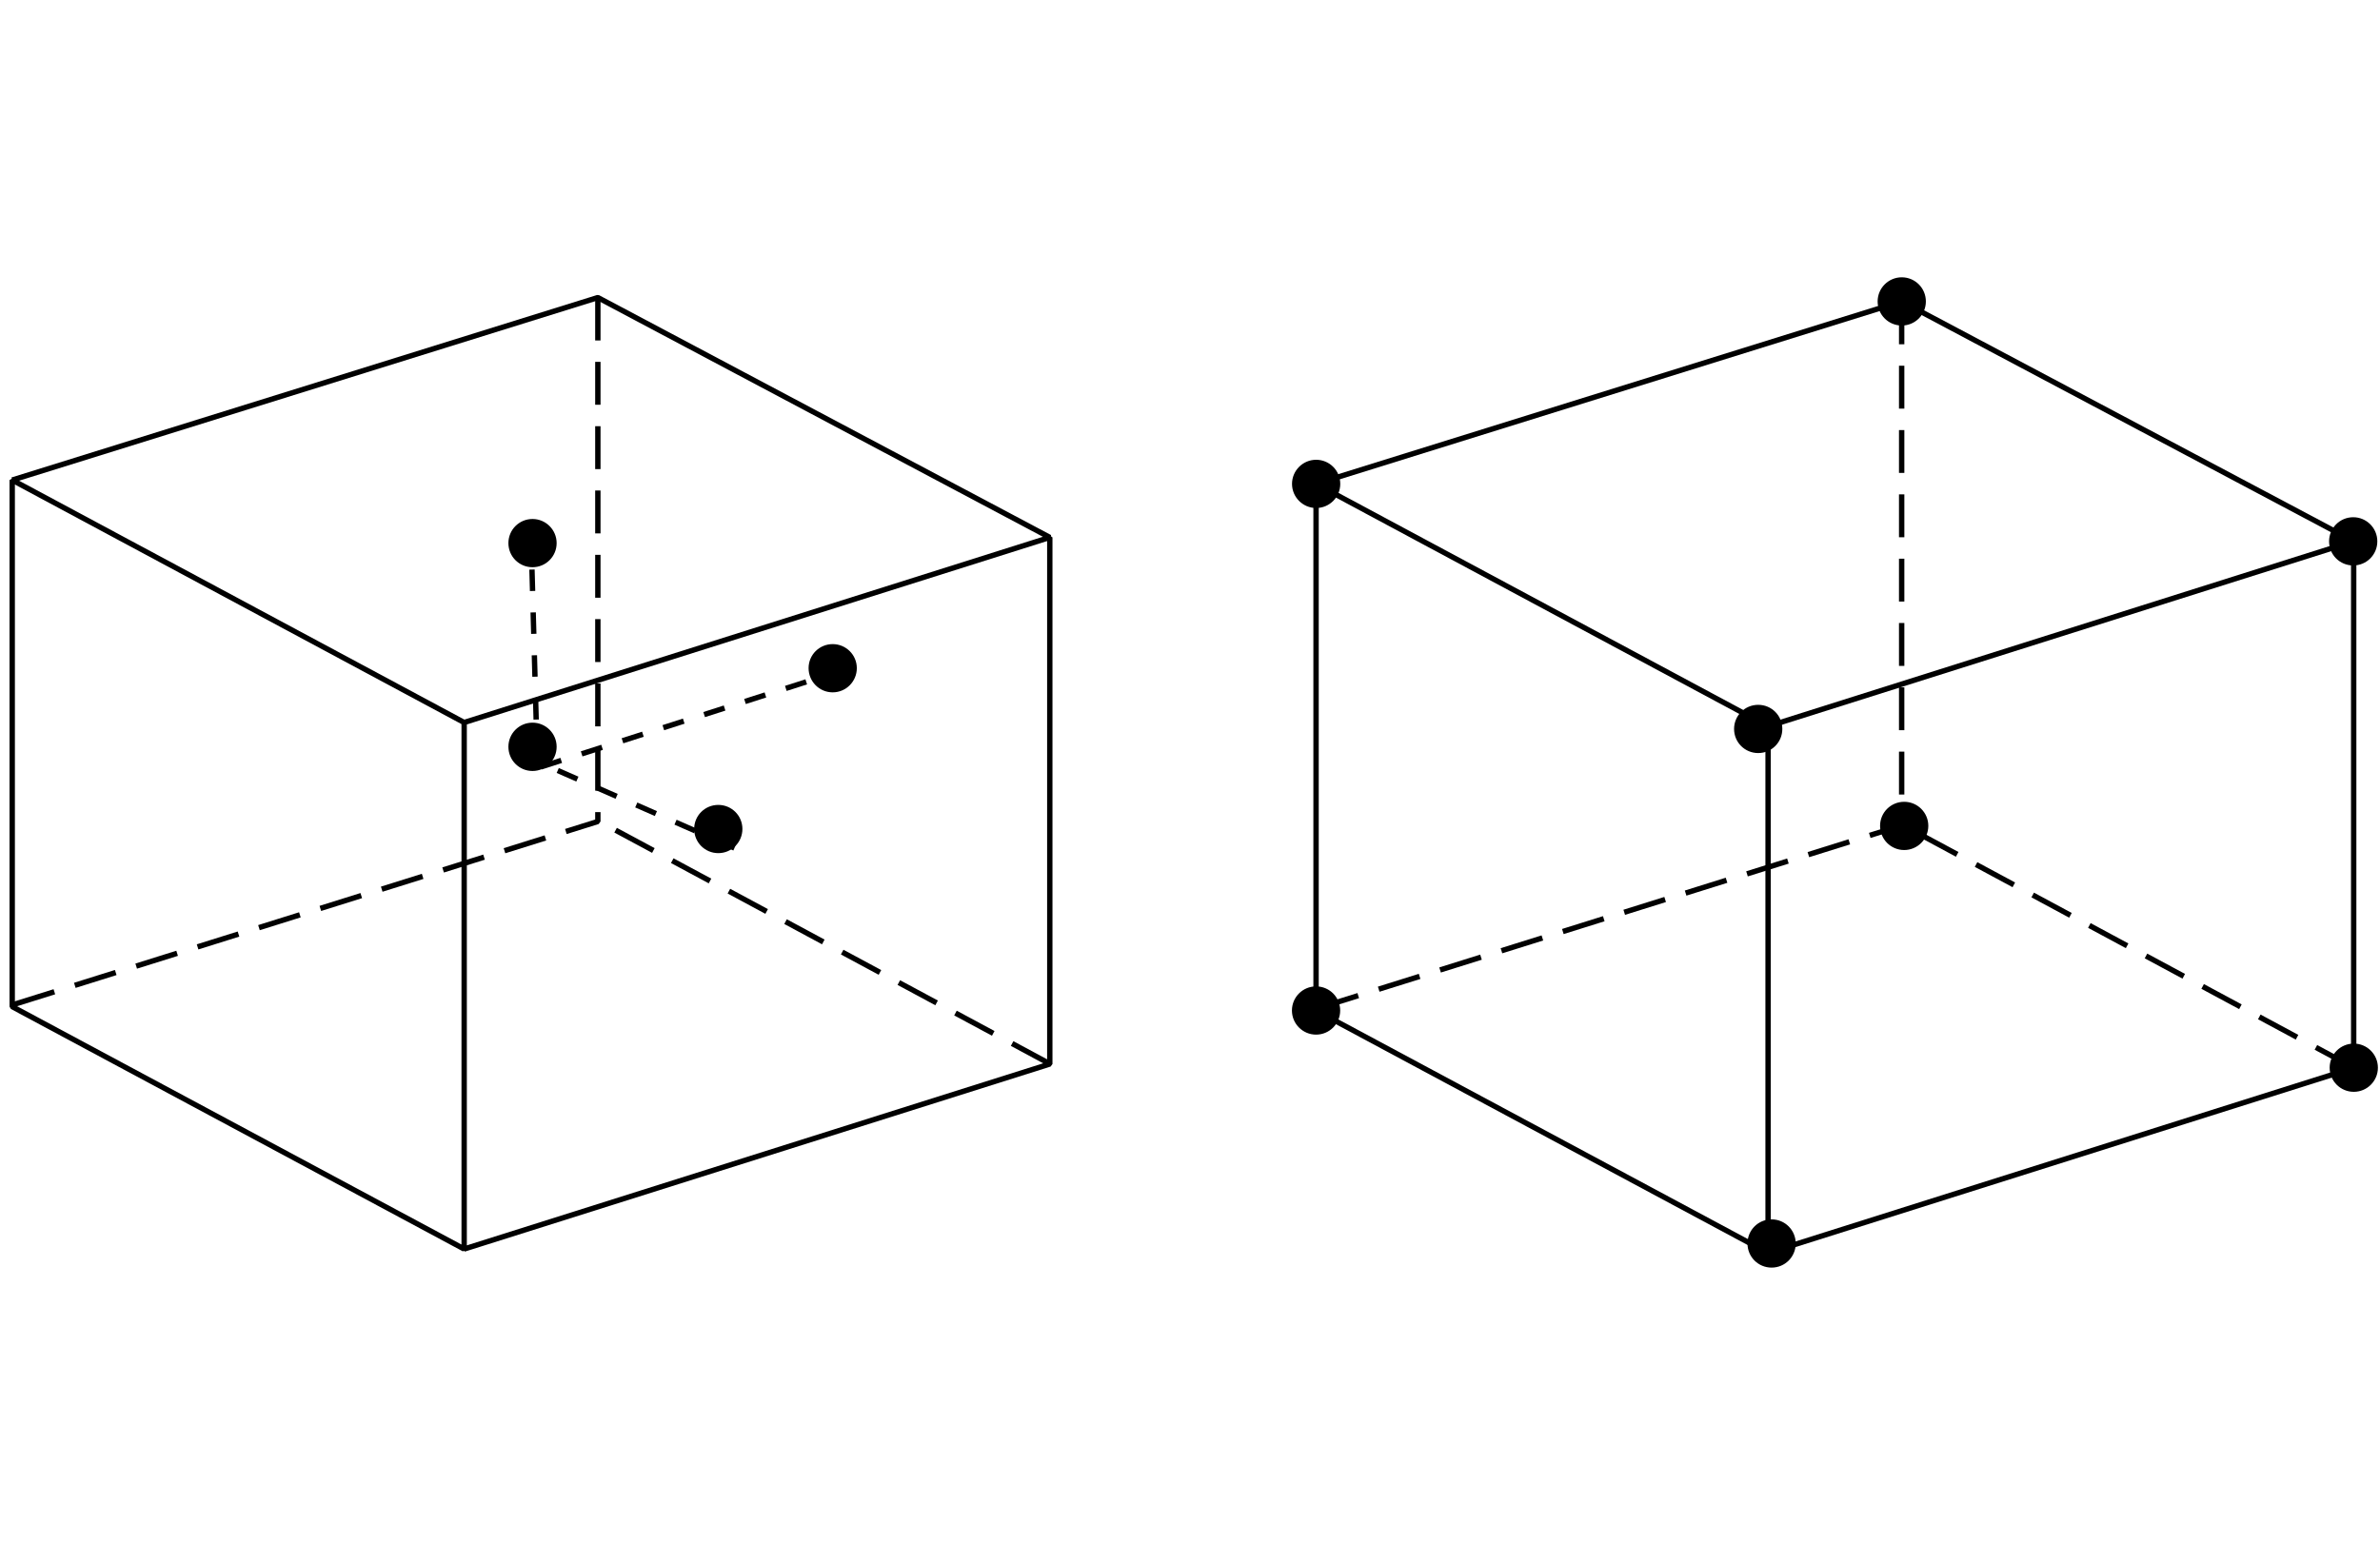 <?xml version="1.0" encoding="UTF-8"?>
<svg xmlns="http://www.w3.org/2000/svg" xmlns:xlink="http://www.w3.org/1999/xlink" width="111pt" height="72pt" viewBox="0 0 111 72" version="1.1">
<g id="surface1">
<path style="fill:none;stroke-width:0.25;stroke-linecap:butt;stroke-linejoin:miter;stroke:rgb(0%,0%,0%);stroke-opacity:1;stroke-miterlimit:1;" d="M 21.648 38.301 L 48.961 46.934 L 48.961 22.371 L 21.648 13.742 L 21.648 38.301 M 0.57 49.609 L 27.883 58.121 L 48.961 46.934 L 21.648 38.301 L 0.57 49.609 M 21.648 38.301 L 21.648 13.742 L 0.57 25.047 L 0.57 49.609 L 21.648 38.301 " transform="matrix(1,0,0,-1,0,72)"/>
<path style="fill:none;stroke-width:0.25;stroke-linecap:butt;stroke-linejoin:miter;stroke:rgb(0%,0%,0%);stroke-opacity:1;stroke-dasharray:2,1;stroke-miterlimit:1;" d="M 27.883 58.121 L 27.883 33.684 L 0.168 25 M 48.965 22.379 L 28 33.66 " transform="matrix(1,0,0,-1,0,72)"/>
<path style=" stroke:none;fill-rule:nonzero;fill:rgb(0%,0%,0%);fill-opacity:1;" d="M 25.836 34.832 C 25.836 35.387 25.387 35.836 24.836 35.836 C 24.281 35.836 23.836 35.387 23.836 34.832 C 23.836 34.281 24.281 33.832 24.836 33.832 C 25.387 33.832 25.836 34.281 25.836 34.832 "/>
<path style="fill:none;stroke-width:0.25;stroke-linecap:butt;stroke-linejoin:miter;stroke:rgb(0%,0%,0%);stroke-opacity:1;stroke-miterlimit:1;" d="M 25.836 37.168 C 25.836 36.613 25.387 36.164 24.836 36.164 C 24.281 36.164 23.836 36.613 23.836 37.168 C 23.836 37.719 24.281 38.168 24.836 38.168 C 25.387 38.168 25.836 37.719 25.836 37.168 Z M 25.836 37.168 " transform="matrix(1,0,0,-1,0,72)"/>
<path style="fill:none;stroke-width:0.25;stroke-linecap:butt;stroke-linejoin:miter;stroke:rgb(0%,0%,0%);stroke-opacity:1;stroke-dasharray:1,1;stroke-miterlimit:1;" d="M 25.223 36.227 L 38.184 40.383 " transform="matrix(1,0,0,-1,0,72)"/>
<path style=" stroke:none;fill-rule:nonzero;fill:rgb(0%,0%,0%);fill-opacity:1;" d="M 39.836 31.164 C 39.836 31.719 39.387 32.168 38.836 32.168 C 38.281 32.168 37.836 31.719 37.836 31.164 C 37.836 30.613 38.281 30.168 38.836 30.168 C 39.387 30.168 39.836 30.613 39.836 31.164 "/>
<path style="fill:none;stroke-width:0.25;stroke-linecap:butt;stroke-linejoin:miter;stroke:rgb(0%,0%,0%);stroke-opacity:1;stroke-miterlimit:1;" d="M 39.836 40.836 C 39.836 40.281 39.387 39.832 38.836 39.832 C 38.281 39.832 37.836 40.281 37.836 40.836 C 37.836 41.387 38.281 41.832 38.836 41.832 C 39.387 41.832 39.836 41.387 39.836 40.836 Z M 39.836 40.836 " transform="matrix(1,0,0,-1,0,72)"/>
<path style=" stroke:none;fill-rule:nonzero;fill:rgb(0%,0%,0%);fill-opacity:1;" d="M 34.5 38.664 C 34.5 39.219 34.055 39.668 33.5 39.668 C 32.945 39.668 32.5 39.219 32.5 38.664 C 32.5 38.113 32.945 37.668 33.5 37.668 C 34.055 37.668 34.5 38.113 34.5 38.664 "/>
<path style="fill:none;stroke-width:0.25;stroke-linecap:butt;stroke-linejoin:miter;stroke:rgb(0%,0%,0%);stroke-opacity:1;stroke-miterlimit:1;" d="M 34.5 33.336 C 34.5 32.781 34.055 32.332 33.5 32.332 C 32.945 32.332 32.5 32.781 32.5 33.336 C 32.5 33.887 32.945 34.332 33.5 34.332 C 34.055 34.332 34.5 33.887 34.5 33.336 Z M 34.5 33.336 " transform="matrix(1,0,0,-1,0,72)"/>
<path style=" stroke:none;fill-rule:nonzero;fill:rgb(0%,0%,0%);fill-opacity:1;" d="M 25.836 25.332 C 25.836 25.887 25.387 26.332 24.836 26.332 C 24.281 26.332 23.836 25.887 23.836 25.332 C 23.836 24.781 24.281 24.332 24.836 24.332 C 25.387 24.332 25.836 24.781 25.836 25.332 "/>
<path style="fill:none;stroke-width:0.25;stroke-linecap:butt;stroke-linejoin:miter;stroke:rgb(0%,0%,0%);stroke-opacity:1;stroke-miterlimit:1;" d="M 25.836 46.668 C 25.836 46.113 25.387 45.668 24.836 45.668 C 24.281 45.668 23.836 46.113 23.836 46.668 C 23.836 47.219 24.281 47.668 24.836 47.668 C 25.387 47.668 25.836 47.219 25.836 46.668 Z M 25.836 46.668 " transform="matrix(1,0,0,-1,0,72)"/>
<path style="fill:none;stroke-width:0.25;stroke-linecap:butt;stroke-linejoin:miter;stroke:rgb(0%,0%,0%);stroke-opacity:1;stroke-dasharray:1,1;stroke-miterlimit:1;" d="M 26.012 36.062 L 34.5 32.336 M 25.062 36.438 L 24.77 46.895 " transform="matrix(1,0,0,-1,0,72)"/>
<path style="fill:none;stroke-width:0.25;stroke-linecap:butt;stroke-linejoin:miter;stroke:rgb(0%,0%,0%);stroke-opacity:1;stroke-miterlimit:1;" d="M 82.461 38.121 L 109.773 46.754 L 109.773 22.191 L 82.461 13.559 L 82.461 38.121 M 61.379 49.43 L 88.691 57.941 L 109.773 46.754 L 82.461 38.121 L 61.379 49.43 M 82.461 38.121 L 82.461 13.559 L 61.379 24.867 L 61.379 49.43 L 82.461 38.121 " transform="matrix(1,0,0,-1,0,72)"/>
<path style="fill:none;stroke-width:0.25;stroke-linecap:butt;stroke-linejoin:miter;stroke:rgb(0%,0%,0%);stroke-opacity:1;stroke-dasharray:2,1;stroke-miterlimit:1;" d="M 88.691 57.941 L 88.691 33.5 L 60.977 24.82 M 109.773 22.199 L 88.809 33.48 " transform="matrix(1,0,0,-1,0,72)"/>
<path style=" stroke:none;fill-rule:nonzero;fill:rgb(0%,0%,0%);fill-opacity:1;" d="M 89.809 38.52 C 89.809 39.074 89.359 39.523 88.809 39.523 C 88.254 39.523 87.809 39.074 87.809 38.52 C 87.809 37.969 88.254 37.523 88.809 37.523 C 89.359 37.523 89.809 37.969 89.809 38.52 "/>
<path style="fill:none;stroke-width:0.25;stroke-linecap:butt;stroke-linejoin:miter;stroke:rgb(0%,0%,0%);stroke-opacity:1;stroke-miterlimit:1;" d="M 89.809 33.48 C 89.809 32.926 89.359 32.477 88.809 32.477 C 88.254 32.477 87.809 32.926 87.809 33.48 C 87.809 34.031 88.254 34.477 88.809 34.477 C 89.359 34.477 89.809 34.031 89.809 33.48 Z M 89.809 33.48 " transform="matrix(1,0,0,-1,0,72)"/>
<path style=" stroke:none;fill-rule:nonzero;fill:rgb(0%,0%,0%);fill-opacity:1;" d="M 62.379 47.133 C 62.379 47.684 61.934 48.133 61.379 48.133 C 60.828 48.133 60.379 47.684 60.379 47.133 C 60.379 46.578 60.828 46.133 61.379 46.133 C 61.934 46.133 62.379 46.578 62.379 47.133 "/>
<path style="fill:none;stroke-width:0.25;stroke-linecap:butt;stroke-linejoin:miter;stroke:rgb(0%,0%,0%);stroke-opacity:1;stroke-miterlimit:1;" d="M 62.379 24.867 C 62.379 24.316 61.934 23.867 61.379 23.867 C 60.828 23.867 60.379 24.316 60.379 24.867 C 60.379 25.422 60.828 25.867 61.379 25.867 C 61.934 25.867 62.379 25.422 62.379 24.867 Z M 62.379 24.867 " transform="matrix(1,0,0,-1,0,72)"/>
<path style=" stroke:none;fill-rule:nonzero;fill:rgb(0%,0%,0%);fill-opacity:1;" d="M 110.777 49.801 C 110.777 50.355 110.328 50.801 109.777 50.801 C 109.227 50.801 108.777 50.355 108.777 49.801 C 108.777 49.246 109.227 48.801 109.777 48.801 C 110.328 48.801 110.777 49.246 110.777 49.801 "/>
<path style="fill:none;stroke-width:0.25;stroke-linecap:butt;stroke-linejoin:miter;stroke:rgb(0%,0%,0%);stroke-opacity:1;stroke-miterlimit:1;" d="M 110.777 22.199 C 110.777 21.645 110.328 21.199 109.777 21.199 C 109.227 21.199 108.777 21.645 108.777 22.199 C 108.777 22.754 109.227 23.199 109.777 23.199 C 110.328 23.199 110.777 22.754 110.777 22.199 Z M 110.777 22.199 " transform="matrix(1,0,0,-1,0,72)"/>
<path style=" stroke:none;fill-rule:nonzero;fill:rgb(0%,0%,0%);fill-opacity:1;" d="M 83 34 C 83 34.555 82.555 35 82 35 C 81.445 35 81 34.555 81 34 C 81 33.445 81.445 33 82 33 C 82.555 33 83 33.445 83 34 "/>
<path style="fill:none;stroke-width:0.25;stroke-linecap:butt;stroke-linejoin:miter;stroke:rgb(0%,0%,0%);stroke-opacity:1;stroke-miterlimit:1;" d="M 83 38 C 83 37.445 82.555 37 82 37 C 81.445 37 81 37.445 81 38 C 81 38.555 81.445 39 82 39 C 82.555 39 83 38.555 83 38 Z M 83 38 " transform="matrix(1,0,0,-1,0,72)"/>
<path style=" stroke:none;fill-rule:nonzero;fill:rgb(0%,0%,0%);fill-opacity:1;" d="M 62.383 22.57 C 62.383 23.121 61.938 23.57 61.383 23.57 C 60.832 23.57 60.383 23.121 60.383 22.57 C 60.383 22.02 60.832 21.57 61.383 21.57 C 61.938 21.57 62.383 22.02 62.383 22.57 "/>
<path style="fill:none;stroke-width:0.25;stroke-linecap:butt;stroke-linejoin:miter;stroke:rgb(0%,0%,0%);stroke-opacity:1;stroke-miterlimit:1;" d="M 62.383 49.43 C 62.383 48.879 61.938 48.43 61.383 48.43 C 60.832 48.43 60.383 48.879 60.383 49.43 C 60.383 49.98 60.832 50.43 61.383 50.43 C 61.938 50.43 62.383 49.98 62.383 49.43 Z M 62.383 49.43 " transform="matrix(1,0,0,-1,0,72)"/>
<path style=" stroke:none;fill-rule:nonzero;fill:rgb(0%,0%,0%);fill-opacity:1;" d="M 89.695 14.059 C 89.695 14.613 89.25 15.059 88.695 15.059 C 88.145 15.059 87.695 14.613 87.695 14.059 C 87.695 13.508 88.145 13.059 88.695 13.059 C 89.25 13.059 89.695 13.508 89.695 14.059 "/>
<path style="fill:none;stroke-width:0.25;stroke-linecap:butt;stroke-linejoin:miter;stroke:rgb(0%,0%,0%);stroke-opacity:1;stroke-miterlimit:1;" d="M 89.695 57.941 C 89.695 57.387 89.25 56.941 88.695 56.941 C 88.145 56.941 87.695 57.387 87.695 57.941 C 87.695 58.492 88.145 58.941 88.695 58.941 C 89.25 58.941 89.695 58.492 89.695 57.941 Z M 89.695 57.941 " transform="matrix(1,0,0,-1,0,72)"/>
<path style=" stroke:none;fill-rule:nonzero;fill:rgb(0%,0%,0%);fill-opacity:1;" d="M 110.75 25.25 C 110.75 25.805 110.305 26.25 109.75 26.25 C 109.195 26.25 108.75 25.805 108.75 25.25 C 108.75 24.699 109.195 24.25 109.75 24.25 C 110.305 24.25 110.75 24.699 110.75 25.25 "/>
<path style="fill:none;stroke-width:0.25;stroke-linecap:butt;stroke-linejoin:miter;stroke:rgb(0%,0%,0%);stroke-opacity:1;stroke-miterlimit:1;" d="M 110.75 46.75 C 110.75 46.195 110.305 45.75 109.75 45.75 C 109.195 45.75 108.75 46.195 108.75 46.75 C 108.75 47.301 109.195 47.75 109.75 47.75 C 110.305 47.75 110.75 47.301 110.75 46.75 Z M 110.75 46.75 " transform="matrix(1,0,0,-1,0,72)"/>
<path style=" stroke:none;fill-rule:nonzero;fill:rgb(0%,0%,0%);fill-opacity:1;" d="M 83.625 58 C 83.625 58.555 83.18 59 82.625 59 C 82.07 59 81.625 58.555 81.625 58 C 81.625 57.445 82.07 57 82.625 57 C 83.18 57 83.625 57.445 83.625 58 "/>
<path style="fill:none;stroke-width:0.25;stroke-linecap:butt;stroke-linejoin:miter;stroke:rgb(0%,0%,0%);stroke-opacity:1;stroke-miterlimit:1;" d="M 83.625 14 C 83.625 13.445 83.18 13 82.625 13 C 82.07 13 81.625 13.445 81.625 14 C 81.625 14.555 82.07 15 82.625 15 C 83.18 15 83.625 14.555 83.625 14 Z M 83.625 14 " transform="matrix(1,0,0,-1,0,72)"/>
</g>
</svg>
